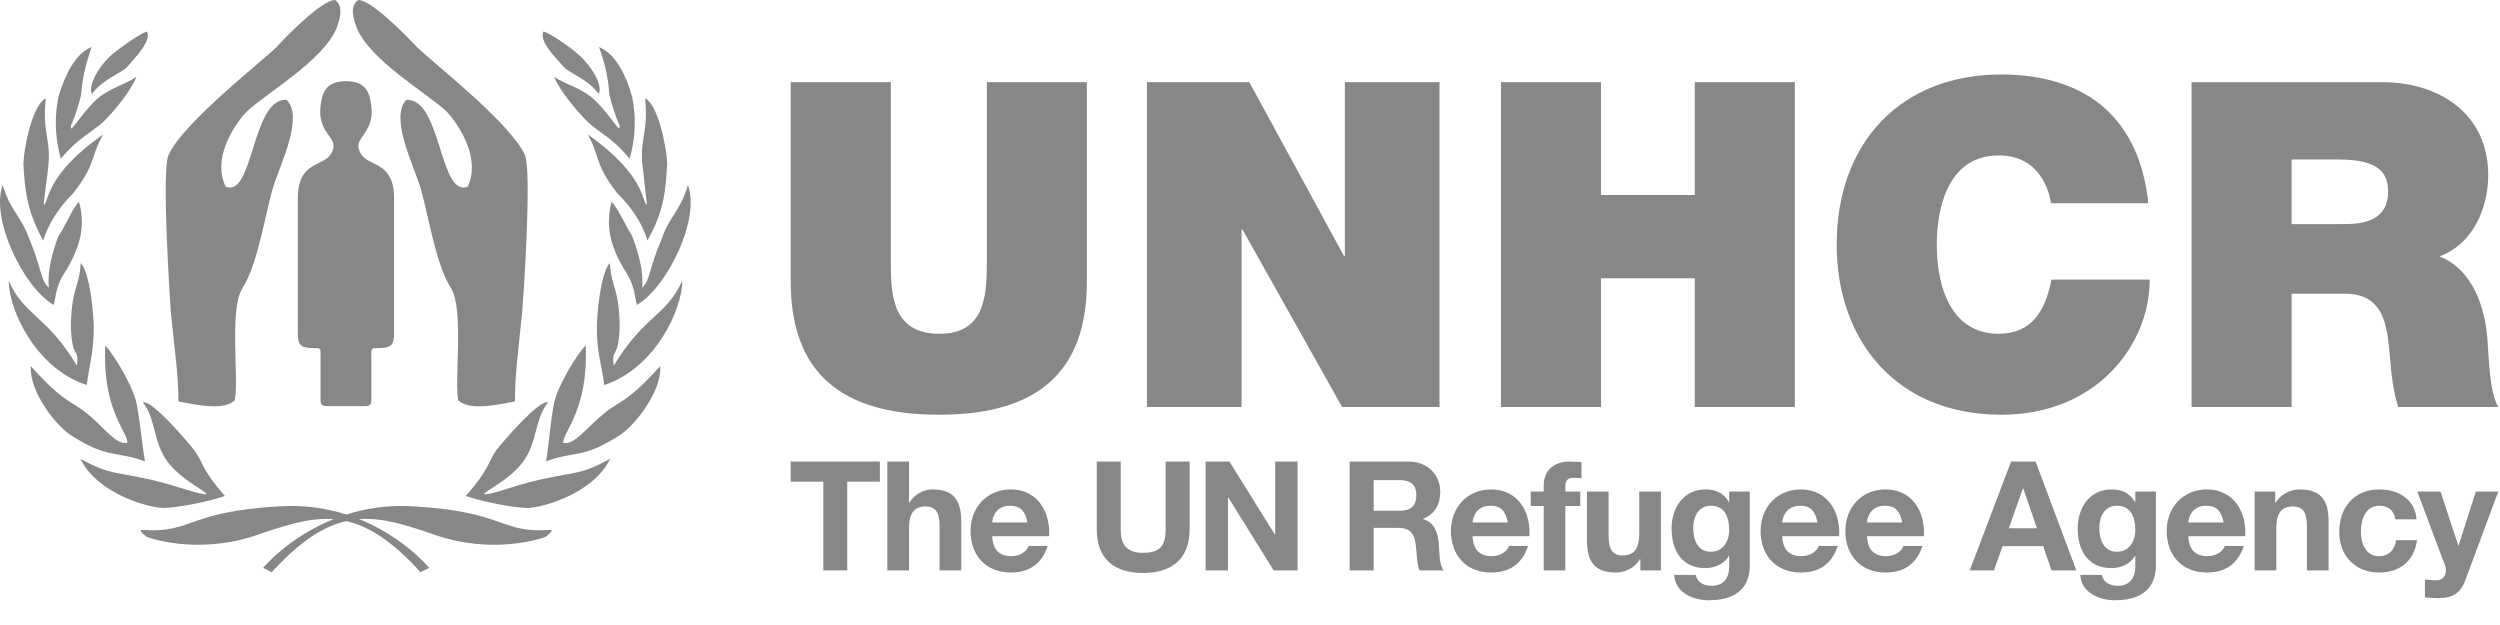 <?xml version="1.0" encoding="UTF-8" standalone="no"?><!DOCTYPE svg PUBLIC "-//W3C//DTD SVG 1.1//EN" "http://www.w3.org/Graphics/SVG/1.1/DTD/svg11.dtd"><svg width="100%" height="100%" viewBox="0 0 88 22" version="1.1" xmlns="http://www.w3.org/2000/svg" xmlns:xlink="http://www.w3.org/1999/xlink" xml:space="preserve" xmlns:serif="http://www.serif.com/" style="fill-rule:evenodd;clip-rule:evenodd;stroke-linejoin:round;stroke-miterlimit:2;"><g><path d="M60.03,17.228c0.366,-0 0.644,0.123 0.827,0.445l0.01,-0l0,-0.37l0.725,-0l0,2.597c0,0.456 -0.161,1.229 -1.438,1.229c-0.548,-0 -1.186,-0.258 -1.223,-0.891l0.756,-0c0.07,0.284 0.301,0.381 0.569,0.381c0.424,-0 0.617,-0.29 0.611,-0.687l0,-0.365l-0.01,-0c-0.166,0.29 -0.499,0.43 -0.832,0.43c-0.832,-0 -1.186,-0.634 -1.186,-1.396c0,-0.719 0.413,-1.373 1.191,-1.373m14.295,-0c0.365,-0 0.644,0.123 0.826,0.445l0.012,-0l0,-0.37l0.724,-0l0,2.597c0,0.456 -0.162,1.229 -1.438,1.229c-0.547,-0 -1.186,-0.258 -1.224,-0.891l0.757,-0c0.07,0.284 0.3,0.381 0.569,0.381c0.423,-0 0.616,-0.29 0.612,-0.687l0,-0.365l-0.012,-0c-0.165,0.29 -0.499,0.43 -0.832,0.43c-0.831,-0 -1.185,-0.634 -1.185,-1.396c0,-0.719 0.413,-1.373 1.191,-1.373m11.58,0.075l0.627,1.899l0.011,-0l0.606,-1.899l0.79,-0l-1.16,3.123c-0.166,0.445 -0.429,0.628 -0.955,0.628c-0.156,-0 -0.311,-0.011 -0.467,-0.027l0,-0.628c0.145,0.011 0.295,0.033 0.445,0.027c0.263,-0.027 0.349,-0.301 0.263,-0.521l-0.976,-2.602l0.816,-0Zm-46.456,-1.057l0,2.383c0,0.418 0.107,0.831 0.789,0.831c0.601,-0 0.794,-0.263 0.794,-0.831l0,-2.383l0.842,-0l0,2.383c0,1.035 -0.611,1.539 -1.636,1.539c-1.03,-0 -1.632,-0.499 -1.632,-1.539l0,-2.383l0.843,-0Zm44.309,0.982c0.655,-0 1.256,0.344 1.304,1.052l-0.746,-0c-0.048,-0.311 -0.247,-0.478 -0.564,-0.478c-0.488,-0 -0.649,0.494 -0.649,0.901c0,0.398 0.156,0.875 0.633,0.875c0.354,-0 0.558,-0.225 0.606,-0.564l0.736,-0c-0.096,0.736 -0.607,1.139 -1.336,1.139c-0.837,-0 -1.401,-0.591 -1.401,-1.422c0,-0.864 0.515,-1.503 1.417,-1.503m-31.269,-0c0.944,-0 1.4,0.794 1.346,1.647l-2.001,-0c0.022,0.483 0.258,0.702 0.682,0.702c0.305,-0 0.552,-0.187 0.601,-0.359l0.67,-0c-0.215,0.655 -0.67,0.935 -1.298,0.935c-0.875,-0 -1.417,-0.602 -1.417,-1.461c0,-0.831 0.574,-1.464 1.417,-1.464m25.195,-0c0.945,-0 1.4,0.794 1.347,1.647l-2.002,-0c0.022,0.483 0.258,0.702 0.682,0.702c0.306,-0 0.552,-0.187 0.601,-0.359l0.67,-0c-0.214,0.655 -0.67,0.935 -1.298,0.935c-0.875,-0 -1.416,-0.602 -1.416,-1.461c0,-0.831 0.573,-1.464 1.416,-1.464m-14.295,-0c0.945,-0 1.401,0.794 1.348,1.647l-2.002,-0c0.021,0.483 0.257,0.702 0.681,0.702c0.306,-0 0.553,-0.187 0.602,-0.359l0.67,-0c-0.214,0.655 -0.67,0.935 -1.299,0.935c-0.874,-0 -1.416,-0.602 -1.416,-1.461c0,-0.831 0.574,-1.464 1.416,-1.464m-6.766,0.075l0,1.567c0,0.456 0.134,0.681 0.489,0.681c0.413,-0 0.59,-0.23 0.59,-0.794l0,-1.454l0.762,-0l0,2.775l-0.724,-0l0,-0.387l-0.017,-0c-0.193,0.311 -0.526,0.462 -0.847,0.462c-0.81,-0 -1.015,-0.457 -1.015,-1.144l0,-1.706l0.762,-0Zm9.75,-0.075c0.944,-0 1.4,0.794 1.347,1.647l-2.002,-0c0.022,0.483 0.258,0.702 0.681,0.702c0.306,-0 0.553,-0.187 0.602,-0.359l0.671,-0c-0.216,0.655 -0.671,0.935 -1.299,0.935c-0.875,-0 -1.417,-0.602 -1.417,-1.461c0,-0.831 0.574,-1.464 1.417,-1.464m-30.794,-0c0.945,-0 1.401,0.794 1.348,1.647l-2.002,-0c0.021,0.483 0.257,0.702 0.681,0.702c0.307,-0 0.553,-0.187 0.601,-0.359l0.671,-0c-0.215,0.655 -0.671,0.934 -1.299,0.934c-0.873,-0 -1.416,-0.601 -1.416,-1.46c0,-0.831 0.574,-1.464 1.416,-1.464m-21.08,0.592c3.309,0.182 3.082,0.957 4.857,0.834c0.197,-0.015 -0.151,0.244 -0.151,0.244c0,-0 -0.002,0.001 -0.006,0.002l-0.018,0.007c-0.213,0.075 -1.852,0.608 -3.847,-0.071c-1.006,-0.345 -1.846,-0.625 -2.69,-0.562c1.589,0.64 2.463,1.716 2.463,1.716l-0.306,0.151c-0.992,-1.094 -1.816,-1.618 -2.612,-1.799c-0.796,0.181 -1.623,0.705 -2.623,1.799l-0.304,-0.151c0,-0 0.883,-1.076 2.476,-1.716l-0.004,-0c-0.845,-0.062 -1.687,0.218 -2.699,0.562c-2.141,0.728 -3.87,0.062 -3.87,0.062c0,-0 -0.349,-0.259 -0.151,-0.244c1.775,0.123 1.547,-0.652 4.872,-0.834c0.867,-0.048 1.639,0.078 2.306,0.291c0.667,-0.213 1.44,-0.339 2.307,-0.291m57.154,-1.574l1.433,3.832l-0.875,-0l-0.29,-0.854l-1.432,-0l-0.302,0.854l-0.852,-0l1.454,-3.832l0.864,-0Zm-22.078,-0c0.687,-0 1.121,0.478 1.121,1.057c0,0.45 -0.182,0.789 -0.606,0.961l0,0.011c0.414,0.107 0.531,0.509 0.558,0.895c0.016,0.241 0.011,0.692 0.161,0.908l-0.842,-0c-0.102,-0.242 -0.092,-0.613 -0.135,-0.919c-0.058,-0.402 -0.214,-0.579 -0.638,-0.579l-0.842,-0l0,1.498l-0.843,-0l0,-3.832l2.066,-0Zm31.377,0.982c0.809,-0 1.014,0.456 1.014,1.143l0,1.706l-0.763,-0l0,-1.567c0,-0.456 -0.133,-0.682 -0.487,-0.682c-0.414,-0 -0.591,0.231 -0.591,0.795l0,1.454l-0.762,-0l0,-2.774l0.724,-0l0,0.386l0.017,-0c0.193,-0.311 0.526,-0.461 0.848,-0.461m-25.686,-0.982c0.134,-0 0.274,0.016 0.402,0.021l0,0.569c-0.091,-0.01 -0.182,-0.016 -0.279,-0.016c-0.204,-0 -0.29,0.086 -0.29,0.317l0,0.166l0.526,-0l0,0.509l-0.526,-0l0,2.265l-0.761,-0l0,-2.265l-0.457,-0l0,-0.509l0.457,-0l0,-0.215c0,-0.488 0.305,-0.842 0.928,-0.842m-11.991,-0l1.599,2.57l0.011,-0l0,-2.57l0.789,-0l0,3.831l-0.843,-0l-1.594,-2.565l-0.011,-0l0,2.565l-0.788,-0l0,-3.831l0.837,-0Zm-11.279,-0l0,1.443l0.015,-0c0.194,-0.311 0.526,-0.461 0.811,-0.461c0.81,-0 1.014,0.456 1.014,1.143l0,1.706l-0.763,-0l0,-1.567c0,-0.456 -0.133,-0.682 -0.487,-0.682c-0.413,-0 -0.59,0.231 -0.59,0.795l0,1.454l-0.763,-0l0,-3.831l0.763,-0Zm-1.025,-0l0,0.708l-1.149,-0l0,3.123l-0.842,-0l0,-3.123l-1.149,-0l0,-0.708l3.14,-0Zm43.542,1.556c-0.429,-0 -0.617,0.376 -0.617,0.789c0,0.397 0.15,0.831 0.617,0.831c0.434,-0 0.65,-0.37 0.65,-0.767c0,-0.451 -0.156,-0.853 -0.65,-0.853m-14.295,-0c-0.429,-0 -0.617,0.376 -0.617,0.789c0,0.397 0.15,0.831 0.617,0.831c0.435,-0 0.649,-0.37 0.649,-0.767c0,-0.451 -0.155,-0.853 -0.649,-0.853m11,-0.612l-0.011,-0l-0.499,1.406l0.993,-0l-0.483,-1.406Zm-35.66,0.612c-0.483,-0 -0.623,0.376 -0.633,0.59l1.239,-0c-0.069,-0.386 -0.236,-0.59 -0.606,-0.59m30.794,-0c-0.484,-0 -0.623,0.376 -0.634,0.59l1.239,-0c-0.068,-0.386 -0.235,-0.59 -0.605,-0.59m-2.984,-0c-0.483,-0 -0.623,0.376 -0.633,0.59l1.239,-0c-0.069,-0.386 -0.236,-0.59 -0.606,-0.59m14.295,-0c-0.483,-0 -0.624,0.376 -0.634,0.59l1.24,-0c-0.069,-0.386 -0.236,-0.59 -0.606,-0.59m-25.196,-0c-0.483,-0 -0.622,0.376 -0.633,0.59l1.24,-0c-0.07,-0.386 -0.237,-0.59 -0.607,-0.59m-3.193,-0.901l-0.922,-0l0,1.078l0.922,-0c0.376,-0 0.58,-0.161 0.58,-0.547c0,-0.37 -0.204,-0.531 -0.58,-0.531m-42.425,-1.039c0.077,0.11 0.131,0.205 0.181,0.299l0.036,0.071c0.138,0.272 0.275,0.567 0.847,1.223c-0.2,0.091 -1.366,0.395 -2.143,0.426c-0.513,-0 -2.336,-0.486 -2.942,-1.731c1.047,0.561 1.062,0.425 2.458,0.729c1.002,0.227 1.715,0.546 1.989,0.516c-0.061,-0.137 -0.834,-0.456 -1.366,-1.124c-0.532,-0.713 -0.41,-1.517 -0.882,-2.11c0.32,-0.091 1.564,1.367 1.822,1.701m12.417,-1.705l0.028,0.004c-0.484,0.593 -0.363,1.397 -0.893,2.11c-0.519,0.668 -1.307,0.987 -1.366,1.124c0.287,0.03 0.985,-0.289 1.987,-0.516c1.395,-0.304 1.412,-0.168 2.457,-0.729c-0.605,1.245 -2.427,1.731 -2.927,1.731c-0.79,-0.031 -1.944,-0.335 -2.156,-0.426c0.833,-0.941 0.758,-1.138 1.062,-1.593c0.26,-0.334 1.504,-1.792 1.836,-1.701l-0.028,-0.004Zm1.35,-1.999c0.105,2.276 -0.82,3.066 -0.79,3.431c0.395,0.09 0.851,-0.562 1.398,-1.003c0.175,-0.152 0.318,-0.244 0.467,-0.336l0.064,-0.04c0.322,-0.201 0.694,-0.443 1.487,-1.325c0.061,0.913 -0.957,2.187 -1.519,2.49c-1.228,0.775 -1.486,0.487 -2.503,0.866c0.106,-0.592 0.151,-1.397 0.288,-2.08c0.181,-0.714 0.849,-1.746 1.108,-2.003m-16.909,-0c0.243,0.257 0.91,1.289 1.092,2.003c0.138,0.683 0.198,1.488 0.305,2.08c-1.031,-0.379 -1.291,-0.091 -2.519,-0.866c-0.563,-0.303 -1.564,-1.577 -1.502,-2.49c0.791,0.882 1.157,1.124 1.48,1.325l0.064,0.04c0.148,0.092 0.294,0.184 0.474,0.336c0.546,0.441 0.985,1.093 1.382,1.003c0.029,-0.365 -0.896,-1.155 -0.776,-3.431m27.65,-9.266l0,6.41c0.004,1.133 0.087,2.447 1.714,2.447c1.55,-0 1.657,-1.265 1.665,-2.382l0,-6.475l3.523,-0l0,7.014c0,3.171 -1.713,4.693 -5.204,4.693c-3.492,-0 -5.222,-1.522 -5.222,-4.693l0,-7.014l3.524,-0Zm39.092,-0.272c3.138,0.015 4.869,1.665 5.172,4.532l-3.426,-0c-0.064,-0.417 -0.385,-1.681 -1.843,-1.681c-1.649,-0 -2.177,1.6 -2.177,3.138c0,1.537 0.528,3.139 2.177,3.139c1.186,-0 1.651,-0.833 1.859,-1.906l3.459,-0c0,2.306 -1.874,4.757 -5.221,4.757c-3.699,-0 -5.798,-2.611 -5.798,-5.99c0,-3.604 2.275,-5.989 5.798,-5.989m13.404,0.272c2.001,-0 3.732,1.104 3.732,3.267c0,1.185 -0.545,2.434 -1.714,2.866c0.961,0.369 1.553,1.426 1.682,2.852c0.049,0.56 0.063,1.921 0.385,2.449l-3.524,-0c-0.177,-0.576 -0.241,-1.168 -0.288,-1.76c-0.002,-0.021 -0.004,-0.042 -0.006,-0.063l-0.011,-0.126l-0.012,-0.126c-0.098,-0.983 -0.297,-1.912 -1.556,-1.912l-1.875,-0l0,3.987l-3.523,-0l0,-11.434l6.71,-0Zm-27.497,-0l0,3.972l3.3,-0l0,-3.972l3.522,-0l0,11.434l-3.522,-0l0,-4.532l-3.3,-0l0,4.532l-3.523,-0l0,-11.434l3.523,-0Zm-12.38,-0l3.331,6.117l0.032,-0l0,-6.117l3.331,-0l0,11.434l-3.427,-0l-3.507,-6.245l-0.032,-0l0,6.245l-3.331,-0l0,-11.434l3.603,-0Zm-32.18,-2.892c0.332,0.228 0.135,0.757 0.061,0.969c-0.47,1.167 -2.501,2.318 -3.183,2.97c-0.469,0.5 -1.211,1.666 -0.727,2.635c0.985,0.379 0.91,-3.12 2.137,-3.06c0.607,0.561 -0.181,2.212 -0.425,2.938c-0.303,0.896 -0.544,2.774 -1.12,3.682c-0.484,0.758 -0.121,3.137 -0.274,3.955c-0.407,0.408 -1.514,0.12 -1.984,0.043c0,-0.938 -0.122,-1.68 -0.272,-3.18c-0.007,-0.149 -0.088,-1.346 -0.138,-2.59l-0.009,-0.25c-0.044,-1.205 -0.052,-2.392 0.071,-2.659c0.53,-1.167 3.423,-3.393 3.819,-3.818c0.346,-0.378 1.574,-1.635 2.044,-1.635m0.816,-0c0.47,-0 1.683,1.257 2.046,1.635c0.394,0.425 3.287,2.651 3.817,3.818c0.122,0.267 0.114,1.454 0.069,2.659l-0.015,0.374c-0.052,1.199 -0.131,2.322 -0.145,2.466c-0.151,1.5 -0.258,2.242 -0.258,3.18c-0.485,0.077 -1.574,0.365 -2,-0.043c-0.136,-0.818 0.214,-3.197 -0.257,-3.955c-0.574,-0.908 -0.817,-2.786 -1.12,-3.682c-0.243,-0.726 -1.03,-2.377 -0.44,-2.938c1.228,-0.06 1.152,3.439 2.151,3.06c0.471,-0.969 -0.273,-2.135 -0.726,-2.635c-0.682,-0.652 -2.712,-1.803 -3.182,-2.97c-0.075,-0.212 -0.287,-0.741 0.06,-0.969m-0.435,2.856c0.476,-0 0.723,0.195 0.82,0.511c0.384,1.392 -0.671,1.392 -0.303,2.034c0.258,0.476 1.176,0.26 1.176,1.561l0,4.775c0,0.47 -0.144,0.519 -0.672,0.519c-0.151,-0 -0.127,0.084 -0.127,0.349l0,1.328c0.003,0.237 0.018,0.363 -0.217,0.363l-1.354,-0c-0.25,-0 -0.218,-0.141 -0.218,-0.406l0,-1.285c0,-0.265 0.023,-0.349 -0.125,-0.349c-0.531,-0 -0.673,-0.049 -0.673,-0.519l0,-4.775c0,-0.799 0.345,-1.026 0.672,-1.192l0.072,-0.036c0.179,-0.089 0.344,-0.171 0.433,-0.333c0.368,-0.642 -0.688,-0.642 -0.306,-2.034c0.097,-0.316 0.345,-0.511 0.822,-0.511m-9.335,6.403c0.335,0.364 0.456,1.822 0.456,2.277c0,0.926 -0.168,1.336 -0.243,2.018c-1.807,-0.591 -2.749,-2.655 -2.749,-3.672c0.548,1.244 1.352,1.228 2.401,2.99c0.09,-0.669 -0.184,-0.168 -0.213,-1.427c0.017,-0.76 0.115,-1.098 0.203,-1.405l0.028,-0.096c0.054,-0.191 0.1,-0.387 0.117,-0.685m18.623,-0c0.015,0.273 0.056,0.46 0.104,0.637l0.027,0.096c0.092,0.32 0.2,0.653 0.218,1.453c-0.031,1.259 -0.303,0.758 -0.211,1.427c1.061,-1.762 1.85,-1.746 2.413,-2.99c0,1.017 -0.955,3.081 -2.748,3.672c-0.023,-0.205 -0.055,-0.385 -0.089,-0.562l-0.035,-0.176c-0.069,-0.355 -0.134,-0.725 -0.134,-1.28c0,-0.455 0.123,-1.913 0.455,-2.277m2.748,-2.747c0.455,1.2 -0.743,3.612 -1.791,4.219c-0.106,-0.303 -0.03,-0.622 -0.457,-1.259c-0.5,-0.851 -0.651,-1.533 -0.439,-2.369c0.214,0.198 0.456,0.774 0.729,1.215c0.197,0.516 0.409,1.214 0.349,1.806c0.288,-0.259 0.213,-0.607 0.699,-1.745c0.257,-0.76 0.652,-0.957 0.91,-1.867m-24.119,-0c0.137,0.455 0.3,0.732 0.464,0.99l0.088,0.14c0.133,0.209 0.263,0.426 0.375,0.737c0.471,1.138 0.396,1.486 0.698,1.745c-0.061,-0.592 0.136,-1.29 0.335,-1.806c0.289,-0.441 0.514,-1.017 0.728,-1.215c0.227,0.836 0.06,1.518 -0.425,2.369c-0.441,0.637 -0.365,0.956 -0.471,1.259c-1.049,-0.607 -2.231,-3.019 -1.792,-4.219m1.519,-3.051c-0.137,1.304 0.214,1.426 0.075,2.504c0,0.06 -0.152,1.184 -0.152,1.244c0.182,-0.03 0.016,-1.033 2.094,-2.474c-0.17,0.296 -0.246,0.515 -0.319,0.729l-0.036,0.106c-0.111,0.321 -0.246,0.656 -0.707,1.245c-0.752,0.741 -0.997,1.472 -1.044,1.646l-0.002,0.007l-0.065,-0.12c-0.531,-1.001 -0.59,-1.75 -0.634,-2.612c0.031,-0.621 0.335,-2.063 0.79,-2.275m21.097,-0c0.44,0.212 0.743,1.654 0.775,2.275c-0.048,0.897 -0.091,1.671 -0.698,2.734l0.001,-0.002l-0.002,-0.007c-0.043,-0.17 -0.269,-0.866 -0.986,-1.586l-0.061,-0.06c-0.82,-1.048 -0.607,-1.291 -1.048,-2.08c2.064,1.441 1.913,2.444 2.081,2.474c0,-0.06 -0.138,-1.184 -0.138,-1.244c-0.152,-1.078 0.197,-1.2 0.076,-2.504m59.606,2.153l-1.65,-0l0,2.275l1.89,-0.001c0.65,-0.005 1.506,-0.137 1.506,-1.136c0,-0.722 -0.4,-1.138 -1.746,-1.138m-79.093,-3.96c-0.122,0.395 -0.321,0.941 -0.366,1.685c-0.257,1.018 -0.41,1.048 -0.349,1.184c0.06,-0 0.394,-0.531 0.805,-0.941c0.486,-0.485 1.092,-0.592 1.486,-0.88c-0.059,0.197 -0.408,0.819 -1.137,1.564c-0.439,0.408 -0.909,0.576 -1.518,1.32c-0.258,-0.896 -0.197,-1.686 -0.076,-2.217c0.213,-0.697 0.562,-1.473 1.155,-1.715m17.863,-0c0.593,0.242 0.958,1.018 1.155,1.715c0.12,0.531 0.181,1.321 -0.078,2.217c-0.605,-0.744 -1.077,-0.912 -1.502,-1.32c-0.728,-0.745 -1.092,-1.367 -1.153,-1.564c0.408,0.288 1.018,0.395 1.486,0.88c0.411,0.41 0.746,0.941 0.806,0.941c0.061,-0.136 -0.091,-0.166 -0.349,-1.184c-0.046,-0.744 -0.227,-1.29 -0.365,-1.685m-15.908,-0.546c0.152,0.349 -0.393,0.881 -0.712,1.26c-0.257,0.243 -0.836,0.409 -1.229,0.939c-0.152,-0.287 0.242,-0.985 0.713,-1.394c0.348,-0.29 1.033,-0.76 1.228,-0.805m13.949,-0c0.214,0.045 0.899,0.515 1.23,0.805c0.472,0.409 0.88,1.107 0.714,1.394c-0.38,-0.53 -0.972,-0.696 -1.215,-0.939c-0.334,-0.379 -0.88,-0.911 -0.729,-1.26" style="fill:#878787;fill-rule:nonzero;"/></g></svg>